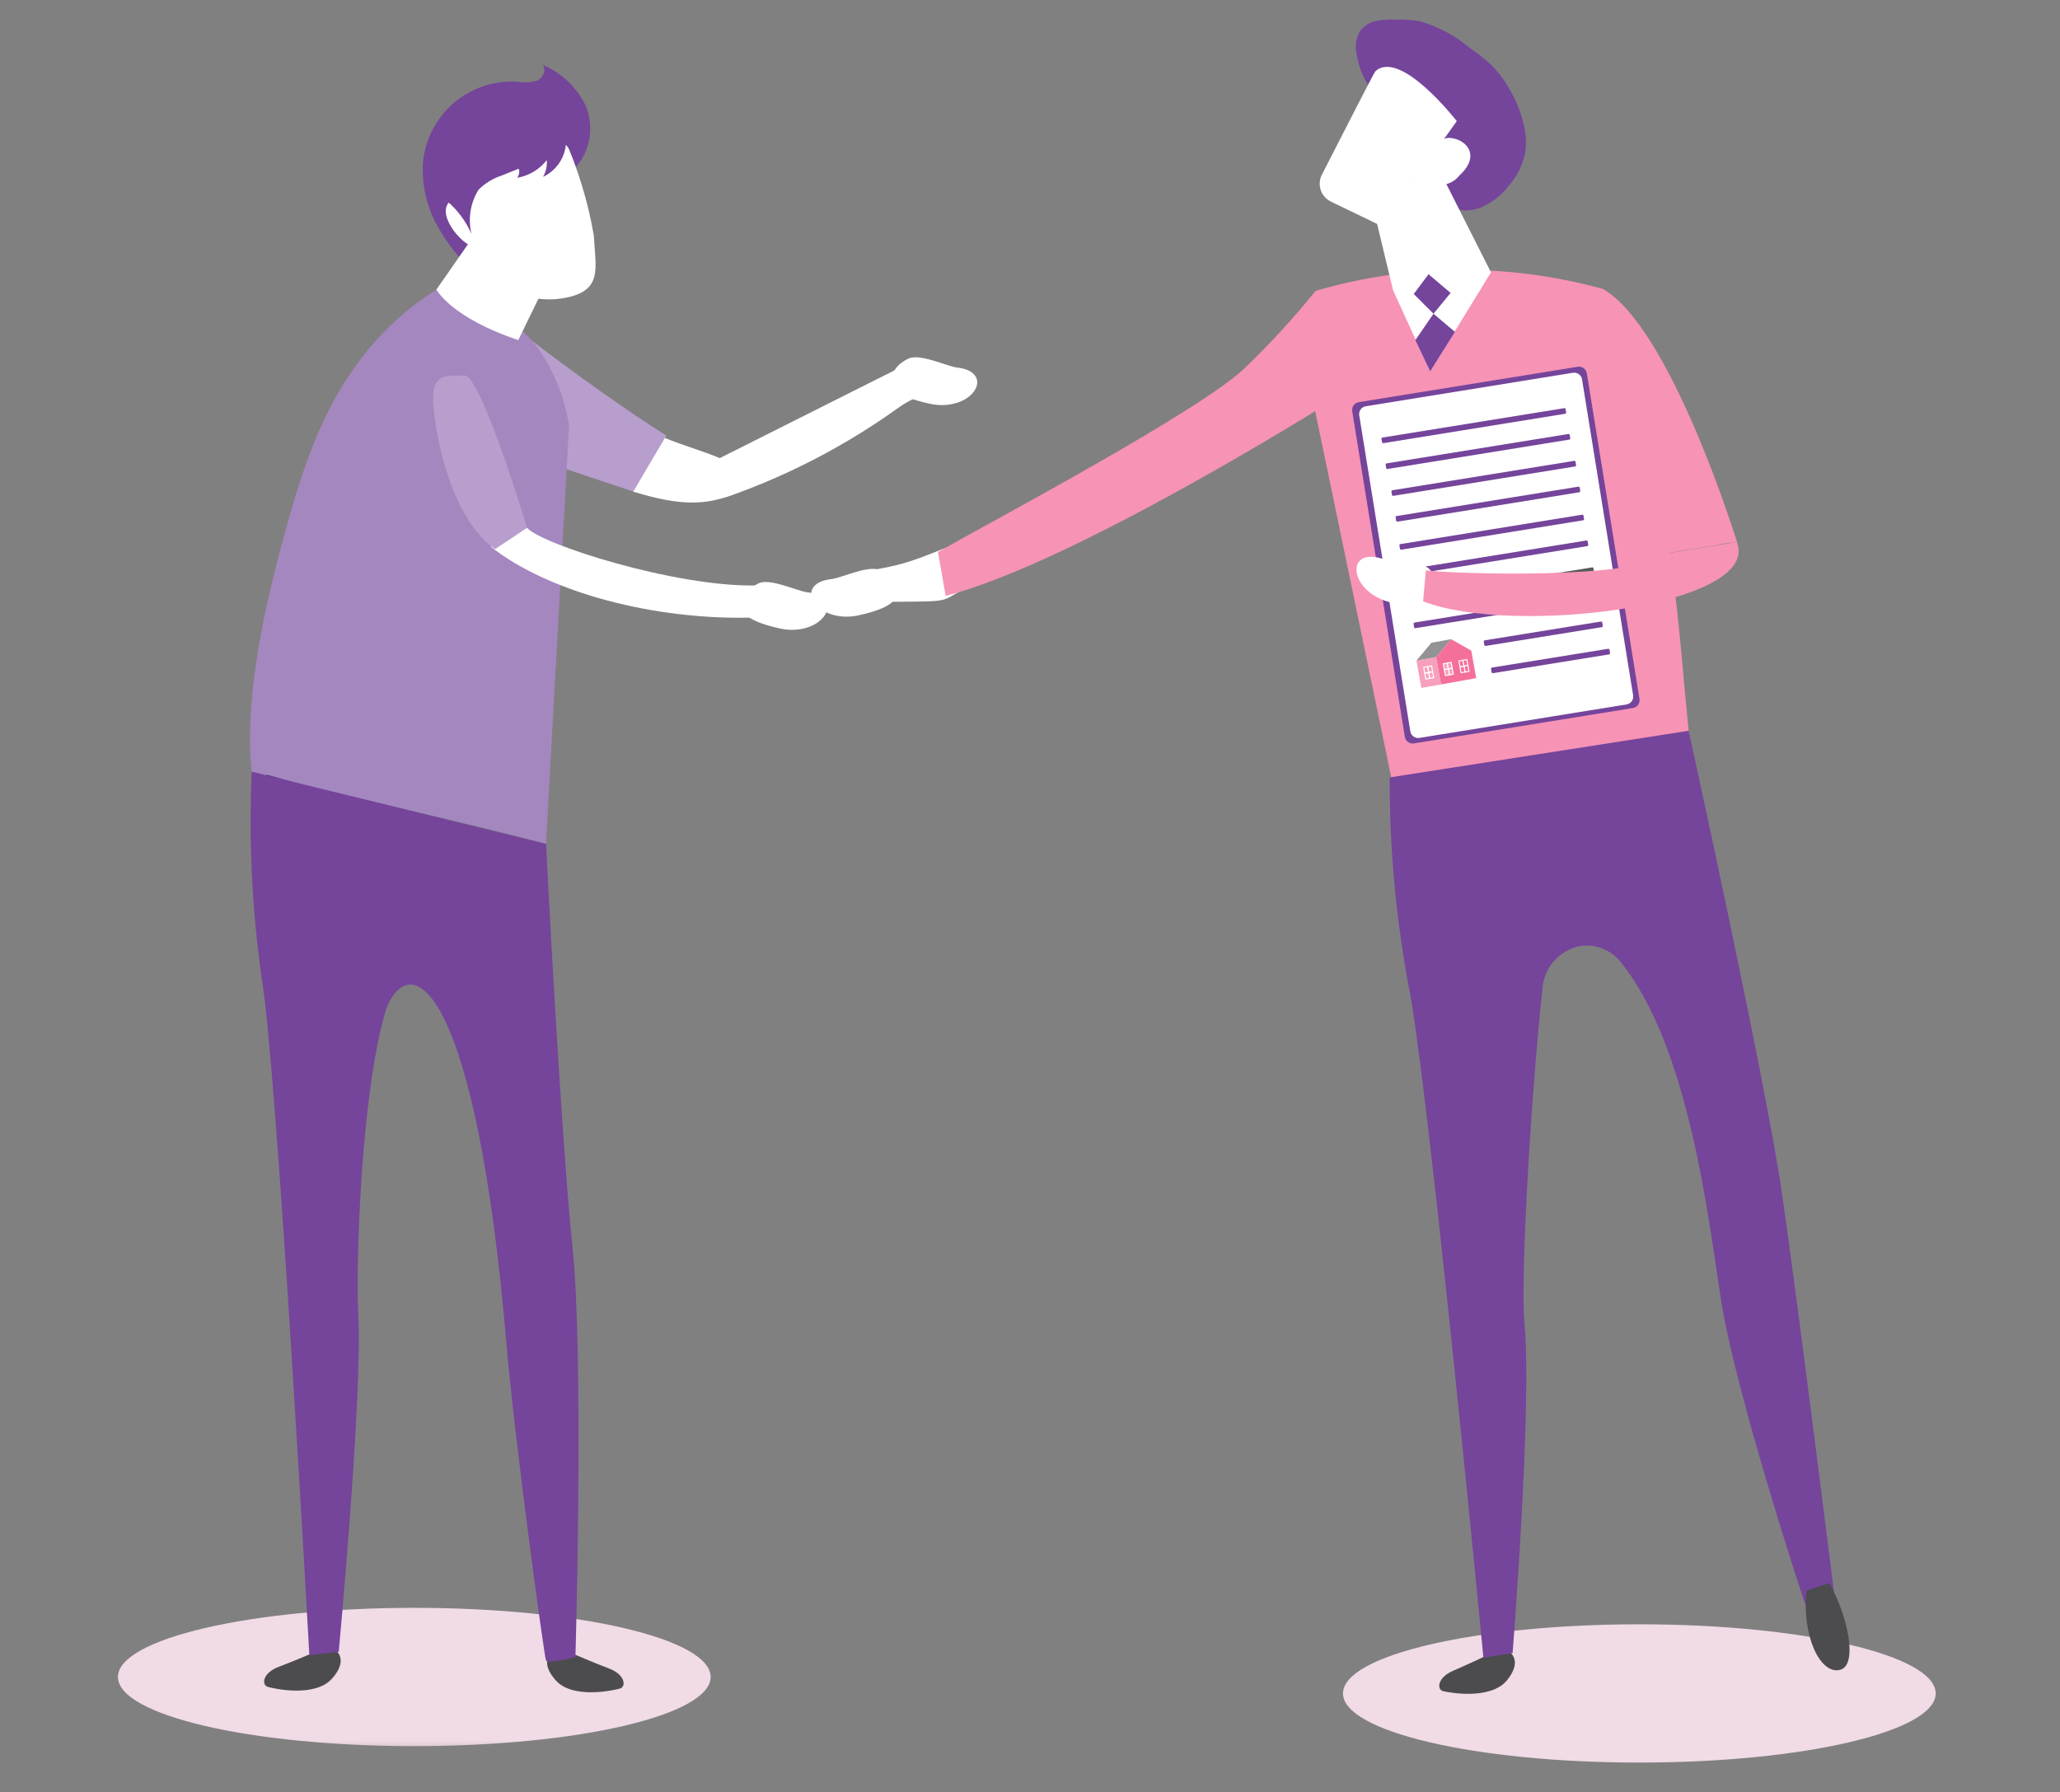 <svg width="100" height="87" viewBox="0 0 100 87" fill="none" xmlns="http://www.w3.org/2000/svg">
<rect x="0" y="0" width="100" height="87" fill="#808080" stroke="none"/>
<g style="mix-blend-mode:multiply">
<mask id="mask0_2_239" style="mask-type:luminance" maskUnits="userSpaceOnUse" x="0" y="73" width="41" height="13">
<path d="M40.103 73.076H0.117V85.396H40.103V73.076Z" fill="white"/>
</mask>
<g mask="url(#mask0_2_239)">
<path d="M34.497 81.416C34.497 83.27 28.055 84.773 20.11 84.773C12.165 84.773 5.725 83.27 5.725 81.416C5.725 79.562 12.164 78.059 20.11 78.059C28.056 78.059 34.497 79.559 34.497 81.416Z" fill="#F0DBE6"/>
</g>
</g>
<g style="mix-blend-mode:multiply">
<mask id="mask1_2_239" style="mask-type:luminance" maskUnits="userSpaceOnUse" x="59" y="73" width="41" height="14">
<path d="M99.572 73.876H59.586V86.195H99.572V73.876Z" fill="white"/>
</mask>
<g mask="url(#mask1_2_239)">
<path d="M93.966 82.215C93.966 84.069 87.524 85.572 79.579 85.572C71.634 85.572 65.194 84.069 65.194 82.215C65.194 80.361 71.633 78.858 79.579 78.858C87.525 78.858 93.966 80.358 93.966 82.215Z" fill="#F0DBE6"/>
</g>
</g>
<path d="M48.352 25.624C44.516 27.116 44.369 27.342 42.171 27.702L42.69 29.224C46.367 29.184 45.501 29.278 46.86 28.558L48.352 25.624Z" fill="white"/>
<path d="M28.433 5.138C27.999 4.234 27.247 3.521 26.32 3.138C26.549 3.357 26.374 3.777 26.085 3.91C25.782 4.007 25.46 4.027 25.147 3.967C24.022 3.893 22.912 4.256 22.047 4.98C21.19 5.712 20.648 6.745 20.533 7.866C20.458 9.029 20.746 10.186 21.356 11.178C21.683 11.743 22.078 12.265 22.533 12.733C22.697 12.928 22.911 13.075 23.151 13.159C23.745 13.318 24.272 12.769 24.643 12.278C25.572 10.916 26.59 9.616 27.689 8.386C28.135 7.989 28.447 7.463 28.58 6.881C28.713 6.299 28.662 5.69 28.433 5.138Z" fill="#75449B"/>
<path d="M30.86 23.905C31.579 22.626 31.586 22.405 32.353 21.152C31.34 20.508 30.3 19.808 29.233 19.052C28.053 18.217 26.457 17.052 25.425 16.228C26.041 17.448 26.548 18.72 26.941 20.028C27.242 20.886 27.352 21.799 27.264 22.703L30.86 23.905Z" fill="#B79ECC"/>
<path d="M30.741 23.868C33.216 24.638 34.285 24.431 35.341 24.108C38.289 23.071 41.074 21.619 43.611 19.795C44.126 19.428 44.708 19.168 45.325 19.029C45.618 18.965 45.917 18.928 46.217 18.919L43.544 17.919L34.941 22.241C34.189 21.923 33.03 21.579 32.277 21.261L30.741 23.868Z" fill="white"/>
<path d="M26.505 40.971C22.82 39.945 15.905 38.49 12.22 37.465C11.886 34.333 12.597 30.23 13.926 25.522C14.848 22.251 16.143 17.883 20.083 14.83C20.467 14.534 20.865 14.257 21.276 14C23.128 14.345 24.802 15.321 26.014 16.762C26.854 17.915 27.406 19.253 27.624 20.662L26.505 40.971Z" fill="#A587BF"/>
<path d="M25.023 8.338C25.023 8.607 21.185 14.054 21.185 14.054C21.185 14.054 21.874 15.41 25.16 16.51L27.997 10.679L25.023 8.338Z" fill="white"/>
<path d="M66.023 1.502C66.212 1.255 66.483 1.084 66.788 1.022C67.09 0.962 67.399 0.938 67.707 0.952C68.121 0.938 68.535 0.966 68.943 1.035C69.829 1.296 70.651 1.739 71.356 2.335C71.728 2.584 72.079 2.862 72.406 3.166C72.761 3.528 73.064 3.938 73.306 4.384C73.682 5.021 73.932 5.723 74.043 6.454C74.096 6.825 74.084 7.202 74.007 7.569C73.868 8.105 73.607 8.601 73.243 9.018C72.898 9.468 72.446 9.825 71.929 10.057C71.67 10.171 71.389 10.225 71.106 10.215C70.823 10.205 70.547 10.132 70.296 10.001C70.09 9.869 69.9 9.713 69.732 9.535C69.272 9.118 68.85 8.662 68.471 8.17C68.078 7.584 67.744 6.959 67.477 6.305C67.209 5.604 66.888 4.924 66.517 4.272C66.167 3.777 65.939 3.207 65.853 2.607C65.771 2.232 65.832 1.84 66.023 1.507" fill="#75449B"/>
<path d="M27.369 6.647C28.051 8.174 28.541 9.779 28.825 11.427C28.917 13.072 29.272 14.14 27.369 14.471C26.494 14.628 25.591 14.493 24.8 14.085C24.01 13.677 23.376 13.021 22.996 12.216C22.996 12.216 21.636 9.691 21.941 8.656C22.246 7.621 27.369 6.647 27.369 6.647Z" fill="white"/>
<path d="M23.354 11.149C23.354 11.149 22.833 9.149 21.936 9.708C21.039 10.267 22.402 11.952 23.123 12.027L23.354 11.149Z" fill="white"/>
<path d="M64.765 19.389C64.306 16.379 64.324 17.129 63.865 14.119C62.801 15.438 61.655 16.688 60.433 17.862C58.291 19.921 48.458 25.143 45.533 26.796L45.905 28.927C52.193 27.327 64.769 19.389 64.769 19.389" fill="#F793B5"/>
<path d="M63.337 17.527L63.865 14.12C68.411 12.796 73.236 12.764 77.8 14.026C78.365 15.491 78.9 17.057 79.371 18.726C81.234 25.278 81.494 30.684 81.971 35.481C82.14 37.168 77.546 37.792 74.581 38.29C71.019 38.89 69.136 39.206 67.631 38.19L63.337 17.527Z" fill="#F793B5"/>
<path d="M72.377 13.222C71.808 13.699 71.138 14.041 70.417 14.222C69.495 14.449 68.526 14.407 67.627 14.101C67.479 13.482 67.33 12.863 67.18 12.244L66.851 10.874L66.773 10.546C66.68 10.158 66.586 9.77 66.493 9.382L68.62 8.831L69.149 6.831L72.377 13.222Z" fill="white"/>
<path d="M70.717 5.88L68.617 8.826L67.417 10.511L67.082 10.982L66.847 10.869L64.608 9.788C64.524 9.748 64.446 9.695 64.377 9.632C64.371 9.627 64.365 9.621 64.36 9.615C64.211 9.472 64.112 9.284 64.077 9.08C64.043 8.876 64.075 8.666 64.169 8.482C65.001 6.853 66.705 3.519 66.759 3.468C67.967 2.337 70.717 5.88 70.717 5.88Z" fill="white"/>
<path d="M68.852 8.324C68.852 8.324 69.573 6.624 70.399 6.696C71.225 6.768 71.874 7.588 70.852 8.511C70.73 8.671 70.57 8.798 70.386 8.878C70.202 8.959 70 8.992 69.8 8.973C69.6 8.954 69.408 8.885 69.242 8.771C69.076 8.658 68.942 8.504 68.852 8.324Z" fill="white"/>
<path d="M67.84 40.688C67.84 40.688 79.128 39.44 82.14 37.613L81.422 35.783L67.634 38.193L67.84 40.688Z" fill="#E5932B"/>
<path d="M84.322 26.316C83.258 26.435 83.746 26.416 82.616 26.584C81.427 26.763 80.28 26.959 79.175 27.172L75.366 21.481L77.801 14.024C81.101 15.871 84.323 26.315 84.323 26.315" fill="#F793B5"/>
<path d="M79.27 34.374L68.636 36.092C68.536 36.108 68.434 36.084 68.352 36.025C68.269 35.966 68.214 35.876 68.198 35.776L65.642 19.962C65.626 19.862 65.65 19.76 65.709 19.678C65.769 19.596 65.858 19.54 65.958 19.524L76.592 17.805C76.692 17.789 76.794 17.814 76.876 17.873C76.958 17.932 77.014 18.021 77.03 18.121L79.587 33.935C79.603 34.035 79.579 34.137 79.52 34.22C79.46 34.302 79.371 34.357 79.271 34.373" fill="#75449B"/>
<path d="M78.963 34.199L68.901 35.825C68.801 35.841 68.699 35.817 68.617 35.758C68.534 35.699 68.479 35.609 68.463 35.509L65.982 20.162C65.966 20.062 65.99 19.96 66.049 19.878C66.109 19.796 66.198 19.74 66.298 19.724L76.359 18.097C76.459 18.081 76.561 18.106 76.643 18.165C76.725 18.224 76.781 18.313 76.797 18.413L79.278 33.76C79.294 33.86 79.27 33.962 79.211 34.045C79.151 34.127 79.062 34.182 78.962 34.198" fill="white"/>
<path d="M75.98 20.088L67.152 21.515C67.138 21.517 67.123 21.514 67.111 21.506C67.1 21.497 67.091 21.484 67.089 21.47L67.062 21.306C67.06 21.292 67.063 21.277 67.072 21.265C67.08 21.254 67.093 21.246 67.107 21.243L75.935 19.816C75.95 19.814 75.965 19.817 75.977 19.826C75.989 19.835 75.997 19.848 75.999 19.862L76.025 20.026C76.027 20.04 76.023 20.055 76.015 20.066C76.007 20.078 75.994 20.086 75.98 20.088Z" fill="#75449B"/>
<path d="M76.182 21.342L67.354 22.769C67.34 22.771 67.325 22.768 67.313 22.76C67.302 22.751 67.293 22.738 67.291 22.724L67.264 22.56C67.262 22.546 67.265 22.531 67.274 22.519C67.282 22.508 67.295 22.5 67.309 22.497L76.137 21.07C76.144 21.069 76.152 21.069 76.159 21.071C76.166 21.072 76.172 21.075 76.178 21.079C76.184 21.084 76.189 21.089 76.193 21.095C76.197 21.101 76.2 21.108 76.201 21.115L76.227 21.279C76.229 21.293 76.226 21.308 76.218 21.32C76.209 21.332 76.196 21.34 76.182 21.342Z" fill="#75449B"/>
<path d="M76.463 22.646L67.635 24.073C67.621 24.076 67.606 24.072 67.594 24.064C67.582 24.055 67.575 24.042 67.572 24.028L67.545 23.864C67.543 23.85 67.546 23.835 67.555 23.823C67.563 23.812 67.576 23.804 67.59 23.801L76.418 22.374C76.433 22.372 76.448 22.375 76.46 22.384C76.472 22.393 76.48 22.406 76.482 22.42L76.508 22.584C76.51 22.598 76.507 22.613 76.498 22.624C76.49 22.636 76.477 22.644 76.463 22.646Z" fill="#75449B"/>
<path d="M76.666 23.899L67.838 25.326C67.824 25.328 67.809 25.325 67.797 25.317C67.785 25.308 67.778 25.295 67.775 25.281L67.748 25.117C67.746 25.103 67.749 25.088 67.758 25.076C67.766 25.065 67.779 25.057 67.793 25.054L76.621 23.627C76.628 23.626 76.636 23.626 76.643 23.628C76.65 23.629 76.656 23.632 76.662 23.636C76.668 23.64 76.674 23.646 76.677 23.652C76.681 23.658 76.684 23.665 76.685 23.672L76.711 23.836C76.713 23.85 76.71 23.865 76.701 23.877C76.693 23.889 76.68 23.897 76.666 23.899Z" fill="#75449B"/>
<path d="M76.851 25.26L68.023 26.687C68.009 26.689 67.994 26.686 67.982 26.678C67.971 26.669 67.963 26.656 67.96 26.642L67.933 26.478C67.931 26.464 67.934 26.449 67.943 26.437C67.951 26.426 67.964 26.418 67.978 26.415L76.806 24.988C76.813 24.987 76.821 24.987 76.828 24.989C76.835 24.99 76.841 24.993 76.847 24.997C76.853 25.002 76.859 25.007 76.862 25.013C76.866 25.019 76.869 25.026 76.87 25.033L76.896 25.197C76.898 25.211 76.895 25.226 76.886 25.238C76.878 25.25 76.865 25.258 76.851 25.26Z" fill="#75449B"/>
<path d="M77.053 26.513L68.225 27.94C68.211 27.942 68.196 27.939 68.184 27.931C68.172 27.922 68.165 27.909 68.162 27.895L68.135 27.731C68.133 27.717 68.136 27.702 68.145 27.69C68.153 27.679 68.166 27.671 68.18 27.668L77.008 26.241C77.015 26.24 77.023 26.24 77.03 26.241C77.037 26.243 77.043 26.246 77.049 26.25C77.055 26.255 77.061 26.26 77.064 26.266C77.068 26.272 77.071 26.279 77.072 26.286L77.098 26.45C77.1 26.464 77.097 26.479 77.088 26.491C77.08 26.503 77.067 26.511 77.053 26.513Z" fill="#75449B"/>
<path d="M77.334 27.818L68.506 29.245C68.492 29.247 68.477 29.244 68.465 29.236C68.454 29.227 68.445 29.214 68.443 29.2L68.416 29.036C68.414 29.022 68.417 29.007 68.426 28.995C68.434 28.984 68.447 28.976 68.461 28.973L77.289 27.546C77.296 27.545 77.304 27.545 77.311 27.547C77.318 27.548 77.325 27.551 77.331 27.555C77.336 27.559 77.341 27.565 77.345 27.571C77.349 27.577 77.352 27.584 77.353 27.591L77.379 27.755C77.381 27.769 77.378 27.784 77.37 27.796C77.361 27.808 77.348 27.816 77.334 27.818Z" fill="#56595B"/>
<path d="M77.537 29.07L68.709 30.497C68.695 30.499 68.68 30.496 68.668 30.488C68.656 30.479 68.648 30.466 68.646 30.452L68.619 30.288C68.617 30.274 68.62 30.259 68.629 30.247C68.637 30.236 68.65 30.228 68.664 30.225L77.492 28.798C77.499 28.797 77.507 28.797 77.514 28.799C77.521 28.8 77.528 28.803 77.534 28.807C77.539 28.811 77.544 28.817 77.548 28.823C77.552 28.829 77.555 28.836 77.556 28.843L77.582 29.007C77.584 29.021 77.581 29.036 77.573 29.048C77.564 29.06 77.551 29.068 77.537 29.07Z" fill="#75449B"/>
<path d="M77.758 30.448L72.118 31.36C72.104 31.362 72.089 31.358 72.077 31.35C72.066 31.341 72.058 31.328 72.055 31.314L72.029 31.151C72.027 31.137 72.03 31.122 72.039 31.11C72.047 31.098 72.061 31.09 72.075 31.087L77.715 30.175C77.73 30.173 77.745 30.176 77.757 30.185C77.769 30.194 77.777 30.207 77.779 30.221L77.805 30.385C77.807 30.399 77.804 30.414 77.796 30.426C77.787 30.438 77.774 30.446 77.76 30.448" fill="#75449B"/>
<path d="M78.111 31.77L72.471 32.682C72.464 32.683 72.456 32.683 72.449 32.681C72.442 32.679 72.436 32.676 72.43 32.672C72.424 32.667 72.419 32.662 72.415 32.656C72.412 32.649 72.409 32.642 72.408 32.635L72.382 32.472C72.38 32.458 72.384 32.443 72.392 32.431C72.401 32.419 72.414 32.412 72.428 32.409L78.068 31.498C78.075 31.497 78.083 31.497 78.09 31.499C78.097 31.5 78.103 31.503 78.109 31.507C78.115 31.512 78.121 31.517 78.124 31.523C78.128 31.529 78.131 31.536 78.132 31.543L78.158 31.707C78.16 31.721 78.157 31.736 78.148 31.748C78.14 31.76 78.127 31.768 78.113 31.77" fill="#75449B"/>
<path d="M26.361 8.589C26.502 8.342 26.566 8.057 26.543 7.773C26.188 8.229 25.674 8.535 25.104 8.631C25.153 8.569 25.185 8.497 25.198 8.419C25.212 8.342 25.206 8.263 25.181 8.188L24.37 8.517C23.937 8.654 23.544 8.894 23.225 9.217C23.03 9.535 22.9 9.888 22.842 10.256C22.784 10.625 22.8 11.001 22.888 11.363C22.615 10.737 22.201 10.182 21.678 9.741C21.552 9.666 21.438 9.572 21.34 9.463C21.278 9.375 21.235 9.275 21.212 9.17C21.154 8.814 21.197 8.449 21.337 8.117C21.477 7.785 21.709 7.499 22.004 7.292C22.603 6.889 23.284 6.623 23.997 6.513C25.174 6.26 26.367 6.093 27.568 6.013C27.692 6.613 27.816 7.213 27.939 7.813C27.831 7.526 27.672 7.261 27.469 7.03C27.434 7.364 27.314 7.682 27.119 7.955C26.925 8.228 26.663 8.446 26.359 8.588" fill="#75449B"/>
<path d="M12.753 38.903C12.997 38.962 20.576 41.81 24.228 41.815L23.998 40.684L12.942 37.613L12.753 38.903Z" fill="#3F2875"/>
<path d="M15.172 80.254C15.172 80.254 14.313 80.626 13.525 80.925C12.737 81.224 12.692 81.806 12.996 81.895C13.3 81.984 15.29 82.426 16.118 81.495C16.946 80.564 16.296 80.126 16.296 80.126L15.172 80.254Z" fill="#4C4C4F"/>
<path d="M27.921 80.334C27.921 80.334 28.78 80.706 29.569 81.006C30.358 81.306 30.402 81.887 30.097 81.976C29.792 82.065 27.803 82.507 26.975 81.576C26.147 80.645 26.801 80.206 26.801 80.206L27.921 80.334Z" fill="#4C4C4F"/>
<path d="M24.586 65.27C24.961 69.703 26.417 80.442 26.506 80.616C26.595 80.79 27.933 80.453 27.933 80.453C27.933 80.453 28.358 65.97 27.785 60.474C27.212 54.978 26.506 40.97 26.506 40.97L12.221 37.465C12.073 40.803 12.232 44.147 12.698 47.455C13.455 51.846 15.017 80.355 15.017 80.355L16.443 80.192C16.443 80.192 17.602 67.808 17.393 63.833C17.262 61.341 17.531 52.933 18.752 48.965C20.031 45.848 23.152 48.246 24.587 65.271" fill="#75449B"/>
<path d="M69.628 29.099C69.628 29.099 69.538 29.648 67.6 29.261C67.398 29.223 67.202 29.162 67.014 29.079C65.452 28.373 65.446 26.611 67.083 27.121C67.552 27.266 69.037 27.199 69.433 27.675C70.176 28.567 69.624 29.1 69.624 29.1" fill="white"/>
<path d="M43.343 18.646C43.343 18.646 43.206 19.185 45.143 19.603C45.342 19.647 45.545 19.669 45.748 19.667C47.458 19.643 48.166 18.033 46.461 17.844C45.973 17.79 44.637 17.133 44.085 17.415C43.048 17.933 43.343 18.646 43.343 18.646Z" fill="white"/>
<path d="M36.07 29.557C36.07 29.557 35.933 30.096 37.87 30.514C38.069 30.558 38.272 30.58 38.475 30.578C40.185 30.554 40.893 28.944 39.188 28.755C38.7 28.701 37.364 28.044 36.812 28.326C35.775 28.844 36.07 29.557 36.07 29.557Z" fill="white"/>
<path d="M43.476 28.917C43.476 28.917 43.613 29.456 41.676 29.874C41.477 29.918 41.275 29.94 41.071 29.938C39.357 29.914 38.657 28.304 40.357 28.115C40.845 28.061 42.181 27.407 42.733 27.687C43.77 28.209 43.475 28.918 43.475 28.918" fill="white"/>
<path d="M72.16 80.375C72.16 80.375 71.318 80.78 70.542 81.113C69.766 81.446 69.742 82.028 70.054 82.104C70.366 82.18 72.367 82.541 73.154 81.577C73.941 80.613 73.275 80.201 73.275 80.201L72.16 80.375Z" fill="#4C4C4F"/>
<path d="M81.973 35.478C81.973 35.478 85.697 52.405 86.494 57.878C87.291 63.351 89.082 77.734 89.082 77.734C89.082 77.734 87.757 78.126 87.663 77.955C87.569 77.784 84.227 67.524 83.547 63.127C82.919 59.064 81.982 50.778 78.653 46.678C78.417 46.392 78.111 46.173 77.764 46.042C77.418 45.911 77.043 45.873 76.677 45.932C76.177 46.038 75.727 46.308 75.399 46.7C75.071 47.092 74.884 47.582 74.868 48.093C74.408 52.218 73.774 61.823 74.006 64.307C74.377 68.27 73.427 80.255 73.427 80.255L72.01 80.478C72.01 80.478 69.283 52.06 68.348 47.702C67.748 44.417 67.451 41.083 67.462 37.743L81.973 35.478Z" fill="#75449B"/>
<path d="M87.694 77.222C87.463 79.391 88.34 81.275 89.294 81.077C90.248 80.879 89.66 78.343 88.799 76.857L87.694 77.222Z" fill="#4C4C4F"/>
<path d="M69.216 27.69C70.388 27.85 79.579 28.181 81.016 26.849L84.316 26.316C85.548 29.406 73.452 30.899 69.082 29.193L69.216 27.69Z" fill="#F793B5"/>
<path d="M25.585 25.624C26.264 26.424 32.779 28.501 36.695 28.424L36.455 29.983C31.78 30.1 26.665 28.781 23.827 26.543L25.585 25.624Z" fill="white"/>
<path d="M25.585 25.623C25.585 25.623 23.348 18.189 22.548 18.23C21.748 18.271 20.948 18.03 21.03 19.548C21.112 21.066 21.869 25.148 24.03 26.662L25.585 25.623Z" fill="#B79ECC"/>
<path d="M67.627 14.1L69.427 18.032L72.377 13.222L67.627 14.1Z" fill="white"/>
<path d="M69.347 13.314L68.628 14.273L69.587 15.232L70.417 14.221L69.347 13.314Z" fill="#75449B"/>
<path d="M69.587 15.232L68.708 16.511L69.427 18.032L70.626 16.111L69.587 15.232Z" fill="#75449B"/>
<path d="M70.438 31.03L69.71 31.897L69.949 33.23L71.661 32.922L71.422 31.59L70.438 31.03Z" fill="#F4709B"/>
<path d="M68.997 33.4L69.949 33.229L69.71 31.897L68.758 32.068L68.997 33.4Z" fill="#F7A0BC"/>
<path d="M69.487 31.204L68.759 32.071L69.71 31.897L70.439 31.03L69.487 31.204Z" fill="#939396"/>
<path d="M69.084 32.378L69.144 32.711L69.384 32.668L69.322 32.335L69.084 32.378ZM69.14 32.417L69.284 32.392L69.326 32.629L69.184 32.655L69.14 32.417Z" fill="white"/>
<path d="M69.275 32.343L69.334 32.677L69.575 32.634L69.513 32.301L69.275 32.343ZM69.331 32.382L69.475 32.357L69.517 32.594L69.375 32.62L69.331 32.382Z" fill="white"/>
<path d="M69.326 32.629L69.386 32.963L69.626 32.92L69.564 32.587L69.326 32.629ZM69.382 32.669L69.526 32.643L69.568 32.88L69.426 32.906L69.382 32.669Z" fill="white"/>
<path d="M69.135 32.663L69.194 32.997L69.435 32.954L69.373 32.621L69.135 32.663ZM69.191 32.702L69.335 32.677L69.377 32.914L69.235 32.94L69.191 32.702Z" fill="white"/>
<path d="M70.064 32.226L70.115 32.511L70.306 32.477L70.254 32.192L70.064 32.226Z" fill="#F7A0BC"/>
<path d="M70.036 32.207L70.095 32.541L70.336 32.498L70.274 32.165L70.036 32.207ZM70.092 32.247L70.236 32.221L70.278 32.458L70.136 32.484L70.092 32.247Z" fill="white"/>
<path d="M70.254 32.192L70.306 32.477L70.496 32.443L70.445 32.158L70.254 32.192Z" fill="#F7A0BC"/>
<path d="M70.226 32.172L70.286 32.506L70.526 32.463L70.465 32.13L70.226 32.172ZM70.282 32.212L70.426 32.186L70.468 32.424L70.326 32.449L70.282 32.212Z" fill="white"/>
<path d="M70.305 32.477L70.356 32.763L70.546 32.729L70.495 32.443L70.305 32.477Z" fill="#F7A0BC"/>
<path d="M70.277 32.458L70.337 32.792L70.577 32.749L70.516 32.416L70.277 32.458ZM70.334 32.498L70.477 32.472L70.519 32.71L70.377 32.735L70.334 32.498Z" fill="white"/>
<path d="M70.114 32.511L70.165 32.796L70.356 32.763L70.305 32.477L70.114 32.511Z" fill="#F7A0BC"/>
<path d="M70.087 32.492L70.147 32.826L70.387 32.783L70.325 32.45L70.087 32.492ZM70.143 32.532L70.287 32.506L70.329 32.744L70.187 32.769L70.143 32.532Z" fill="white"/>
<path d="M70.825 32.09L70.876 32.375L71.066 32.341L71.015 32.056L70.825 32.09Z" fill="#F4709B"/>
<path d="M70.797 32.071L70.856 32.404L71.097 32.361L71.035 32.028L70.797 32.071ZM70.853 32.11L70.997 32.085L71.038 32.322L70.897 32.348L70.853 32.11Z" fill="white"/>
<path d="M71.015 32.056L71.066 32.341L71.257 32.307L71.206 32.022L71.015 32.056Z" fill="#F4709B"/>
<path d="M70.987 32.036L71.047 32.369L71.287 32.326L71.225 31.993L70.987 32.036ZM71.043 32.075L71.187 32.05L71.229 32.287L71.087 32.313L71.043 32.075Z" fill="white"/>
<path d="M71.066 32.341L71.118 32.626L71.308 32.592L71.257 32.307L71.066 32.341Z" fill="#F4709B"/>
<path d="M71.038 32.322L71.098 32.656L71.338 32.613L71.276 32.28L71.038 32.322ZM71.095 32.362L71.238 32.336L71.28 32.573L71.138 32.599L71.095 32.362Z" fill="white"/>
<path d="M70.876 32.375L70.927 32.66L71.118 32.626L71.066 32.341L70.876 32.375Z" fill="#F4709B"/>
<path d="M70.848 32.356L70.907 32.69L71.148 32.647L71.086 32.314L70.848 32.356ZM70.904 32.395L71.048 32.37L71.09 32.607L70.948 32.633L70.904 32.395Z" fill="white"/>
</svg>
